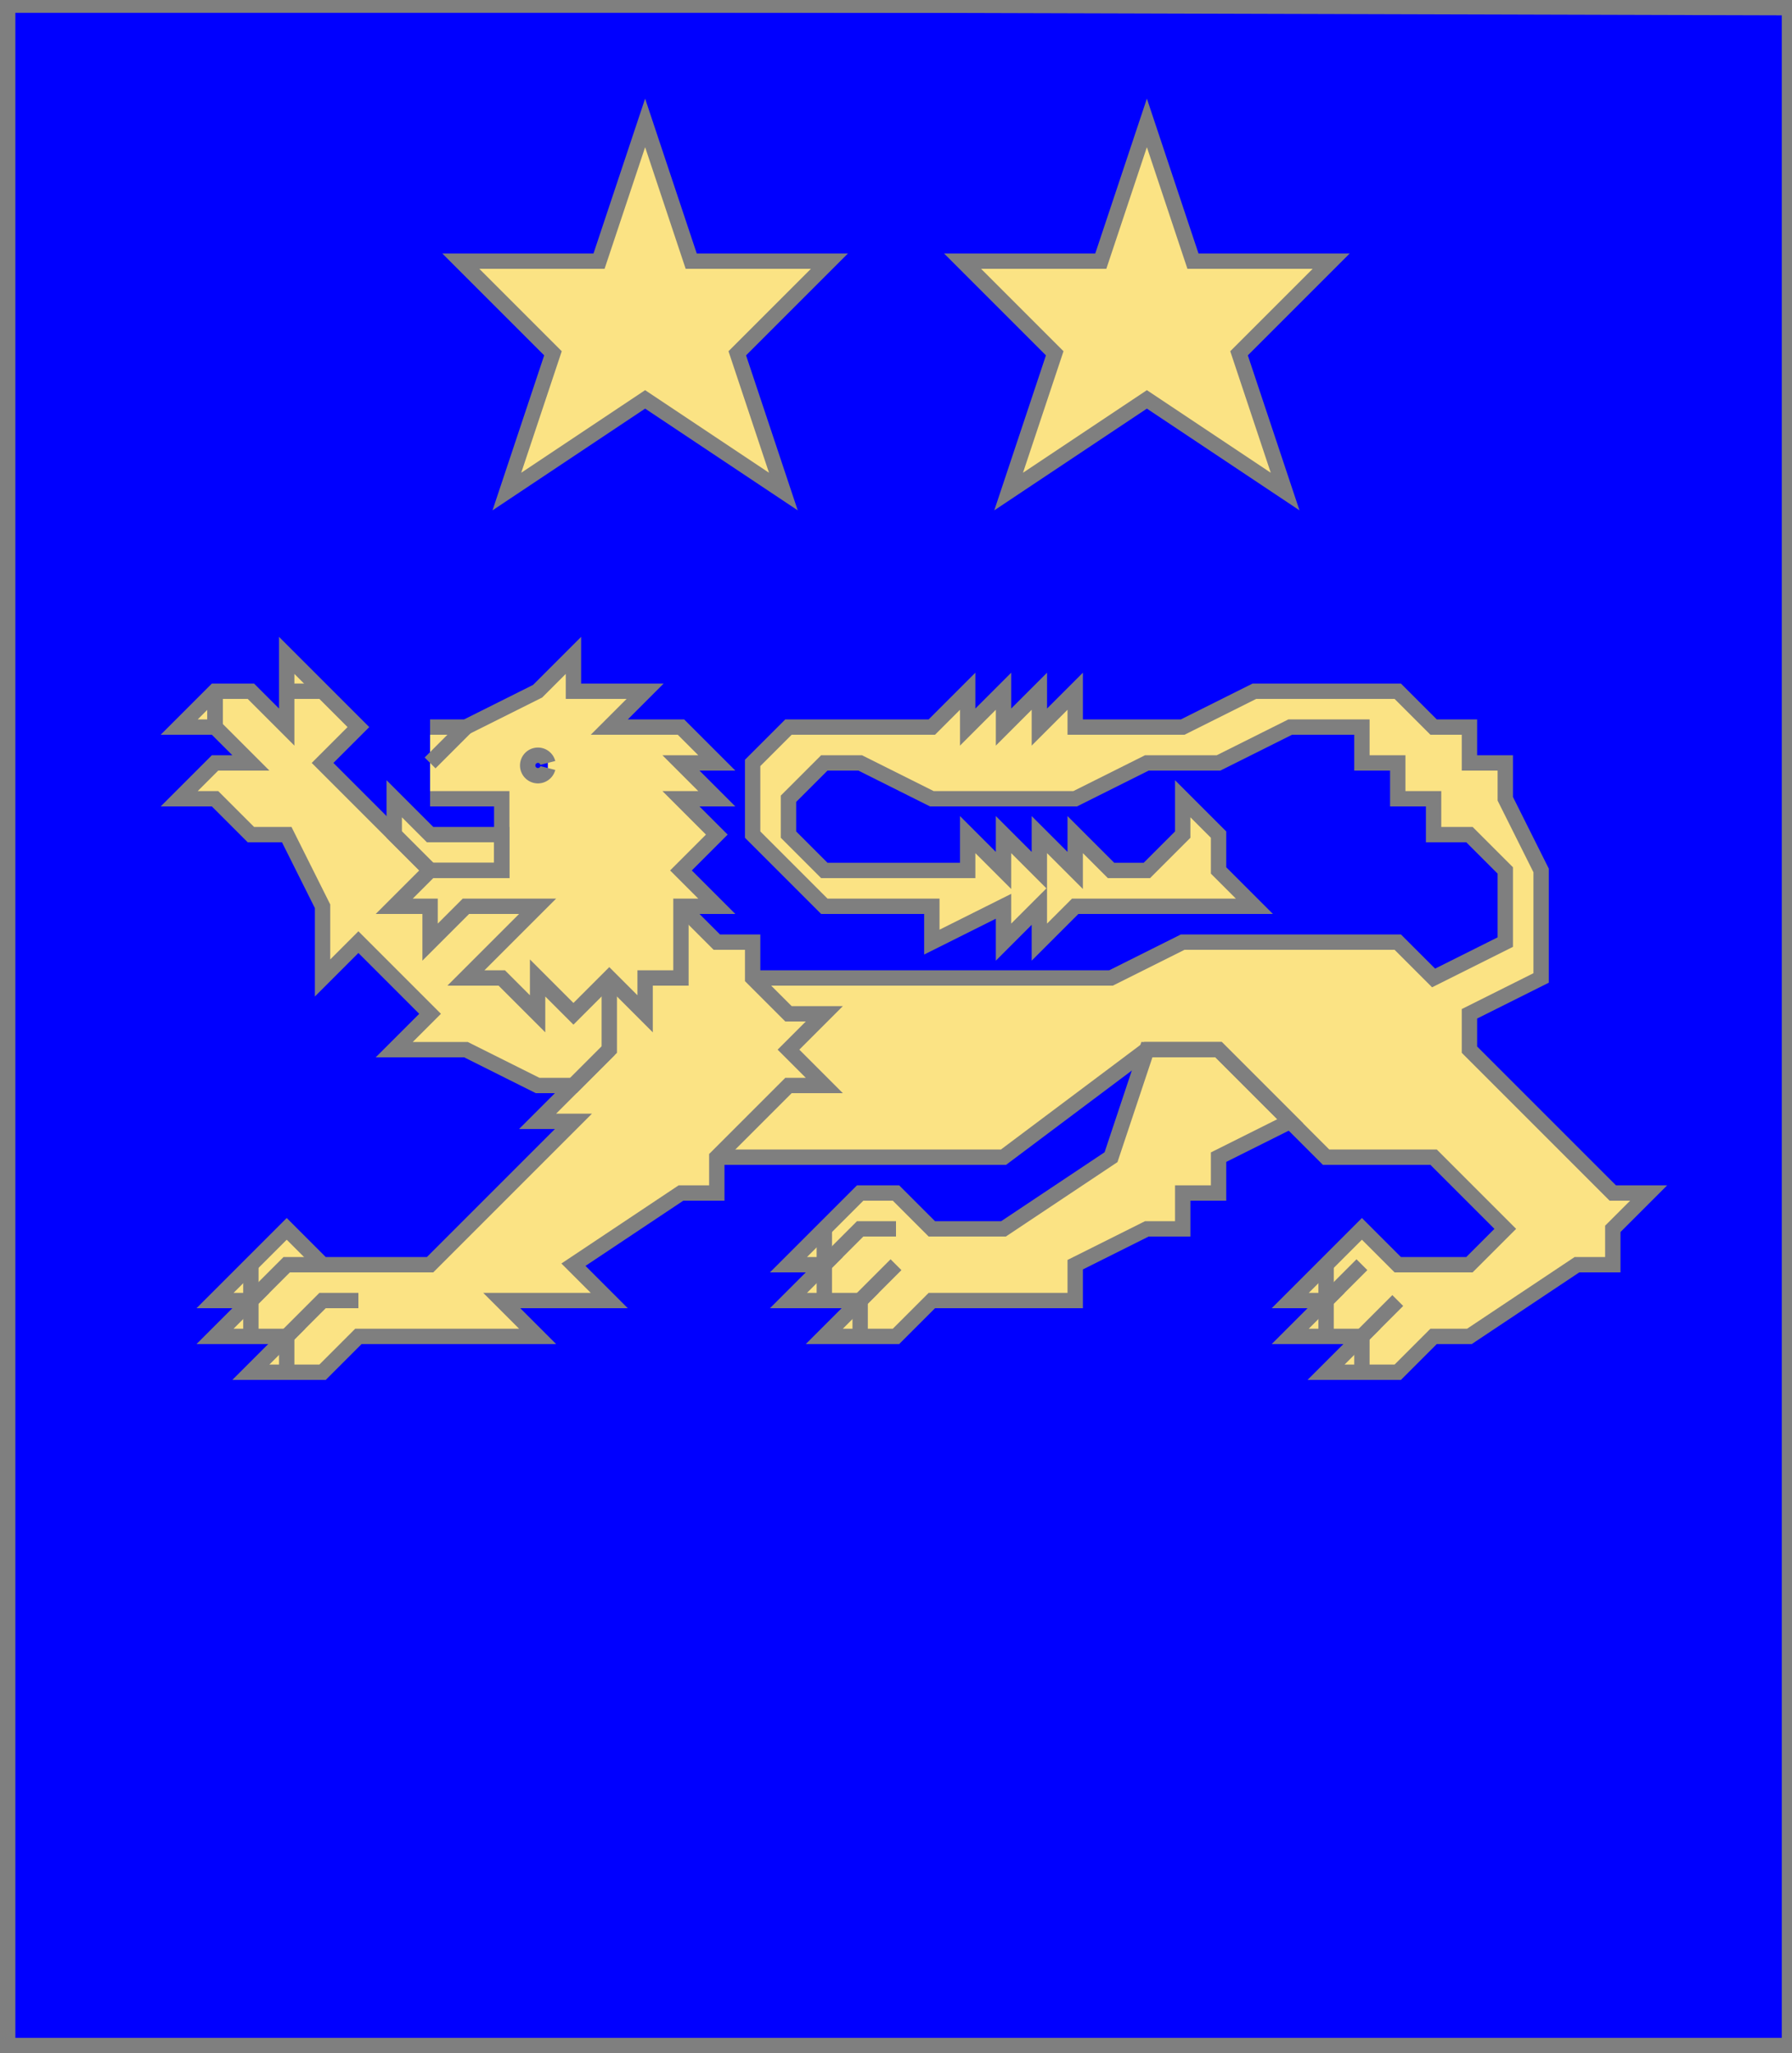 <?xml version="1.0" encoding="utf-8"?>
<!DOCTYPE svg PUBLIC "-//W3C//DTD SVG 20010904//EN"
                     "http://www.w3.org/TR/2001/REC-SVG-20010904/DTD/svg10.dtd">
<!-- (azur (accompagne (lionleoparde or) (enChef (2 enFasce (etoile or))))) -->
<svg width="350" height="401"
     xml:lang="fr" xmlns="http://www.w3.org/2000/svg"
     xmlns:xlink="http://www.w3.org/1999/xlink">
<g>
<g>
<polygon points="1,401 350,400 350,1 1,1 " fill="#0000ff"/>
<polygon points="1,401 350,400 350,1 1,1 " stroke="#7f7f7f" stroke-width="3" fill-opacity="0.0"/>
</g>
<g>
<g>
<g fill="#fbe384">
<polygon points="147,191 217,191 231,184 273,184 280,191 294,184 294,170 287,163 280,163 280,156 273,156 273,149 266,149 266,142 252,142 238,149 224,149 210,156 182,156 168,149 161,149 154,156 154,163 161,170 189,170 189,163 196,170 196,163 203,170 203,163 210,170 210,163 217,170 224,170 231,163 231,156 238,163 238,170 245,177 210,177 203,184 203,177 196,184 196,177 182,184 182,177 161,177 147,163 147,149 154,142 182,142 189,135 189,142 196,135 196,142 203,135 203,142 210,135 210,142 231,142 245,135 273,135 280,142 287,142 287,149 294,149 294,156 301,170 301,191 287,198 287,205 315,233 322,233 315,240 315,247 308,247 287,261 280,261 273,268 259,268 266,261 252,261 259,254 252,254 266,240 273,247 287,247 294,240 280,226 259,226 238,205 224,205 196,226 140,226 "/>
<polygon points="224,205 238,205 252,219 238,226 238,233 231,233 231,240 224,240 210,247 210,254 182,254 175,261 161,261 168,254 154,254 161,247 154,247 168,233 175,233 182,240 196,240 217,226 "/>
<polygon points="133,177 140,184 147,184 147,191 154,198 161,198 154,205 161,212 154,212 140,226 140,233 133,233 112,247 119,254 98,254 105,261 70,261 63,268 49,268 56,261 42,261 49,254 42,254 56,240 63,247 84,247 112,219 105,219 119,205 119,191 "/>
<polygon points="56,128 70,142 63,149 84,170 105,177 119,191 119,205 112,212 105,212 91,205 77,205 84,198 70,184 63,191 63,177 56,163 49,163 42,156 35,156 42,149 49,149 42,142 35,142 42,135 49,135 56,142 "/>
<path d="M 84,142 L 91,142 L 105,135 L 112,128 L 112,135 L 126,135 L 119,142 L 133,142 L 140,149 L 133,149 L 140,156 L 133,156 L 140,163 L 133,170 L 140,177 L 133,177 L 133,191 L 126,191 L 126,198 L 119,191 L 112,198 L 105,191 L 105,198 L 98,191 L 91,191 L 105,177 L 91,177 L 84,184 L 84,177 L 77,177 L 84,170 L 98,170 L 98,156 L 84,156 M 107,149 A 2,2 0 1,0 107,150 "/>
<polygon points="77,156 84,163 98,163 98,170 84,170 77,163 "/>
</g>
<path d="M 147,191 L 217,191 L 231,184 L 273,184 L 280,191 L 294,184 L 294,170 L 287,163 L 280,163 L 280,156 L 273,156 L 273,149 L 266,149 L 266,142 L 252,142 L 238,149 L 224,149 L 210,156 L 182,156 L 168,149 L 161,149 L 154,156 L 154,163 L 161,170 L 189,170 L 189,163 L 196,170 L 196,163 L 203,170 L 203,163 L 210,170 L 210,163 L 217,170 L 224,170 L 231,163 L 231,156 L 238,163 L 238,170 L 245,177 L 210,177 L 203,184 L 203,177 L 196,184 L 196,177 L 182,184 L 182,177 L 161,177 L 147,163 L 147,149 L 154,142 L 182,142 L 189,135 L 189,142 L 196,135 L 196,142 L 203,135 L 203,142 L 210,135 L 210,142 L 231,142 L 245,135 L 273,135 L 280,142 L 287,142 L 287,149 L 294,149 L 294,156 L 301,170 L 301,191 L 287,198 L 287,205 L 315,233 L 322,233 L 315,240 L 315,247 L 308,247 L 287,261 L 280,261 L 273,268 L 259,268 L 266,261 L 252,261 L 259,254 L 252,254 L 266,240 L 273,247 L 287,247 L 294,240 L 280,226 L 259,226 L 238,205 L 224,205 L 196,226 L 140,226 " fill="none" stroke="#7f7f7f" stroke-width="3" fill-opacity="0.0"/>
<path d="M 259,247 L 259,254 " fill="none" stroke="#7f7f7f" stroke-width="3" fill-opacity="0.0"/>
<path d="M 266,247 L 259,254 L 259,261 " fill="none" stroke="#7f7f7f" stroke-width="3" fill-opacity="0.0"/>
<path d="M 273,254 L 266,261 L 266,268 " fill="none" stroke="#7f7f7f" stroke-width="3" fill-opacity="0.0"/>
<polygon points="224,205 238,205 252,219 238,226 238,233 231,233 231,240 224,240 210,247 210,254 182,254 175,261 161,261 168,254 154,254 161,247 154,247 168,233 175,233 182,240 196,240 217,226 " stroke="#7f7f7f" stroke-width="3" fill-opacity="0.0"/>
<path d="M 161,240 L 161,247 " fill="none" stroke="#7f7f7f" stroke-width="3" fill-opacity="0.0"/>
<path d="M 175,240 L 168,240 L 161,247 L 161,254 " fill="none" stroke="#7f7f7f" stroke-width="3" fill-opacity="0.0"/>
<path d="M 175,247 L 168,254 L 168,261 " fill="none" stroke="#7f7f7f" stroke-width="3" fill-opacity="0.0"/>
<path d="M 133,177 L 140,184 L 147,184 L 147,191 L 154,198 L 161,198 L 154,205 L 161,212 L 154,212 L 140,226 L 140,233 L 133,233 L 112,247 L 119,254 L 98,254 L 105,261 L 70,261 L 63,268 L 49,268 L 56,261 L 42,261 L 49,254 L 42,254 L 56,240 L 63,247 L 84,247 L 112,219 L 105,219 L 119,205 L 119,191 " fill="none" stroke="#7f7f7f" stroke-width="3" fill-opacity="0.0"/>
<path d="M 49,247 L 49,254 " fill="none" stroke="#7f7f7f" stroke-width="3" fill-opacity="0.0"/>
<path d="M 63,247 L 56,247 L 49,254 L 49,261 " fill="none" stroke="#7f7f7f" stroke-width="3" fill-opacity="0.0"/>
<path d="M 70,254 L 63,254 L 56,261 L 56,268 " fill="none" stroke="#7f7f7f" stroke-width="3" fill-opacity="0.0"/>
<path d="M 119,205 L 112,212 L 105,212 L 91,205 L 77,205 L 84,198 L 70,184 L 63,191 L 63,177 L 56,163 L 49,163 L 42,156 L 35,156 L 42,149 L 49,149 L 42,142 L 35,142 L 42,135 L 49,135 L 56,142 L 56,128 L 70,142 L 63,149 L 84,170 " fill="none" stroke="#7f7f7f" stroke-width="3" fill-opacity="0.0"/>
<path d="M 63,135 L 56,135 " fill="none" stroke="#7f7f7f" stroke-width="3" fill-opacity="0.0"/>
<path d="M 42,135 L 42,142 " fill="none" stroke="#7f7f7f" stroke-width="3" fill-opacity="0.0"/>
<path d="M 42,135 L 42,142 " fill="none" stroke="#7f7f7f" stroke-width="3" fill-opacity="0.0"/>
<path d="M 84,142 L 91,142 L 105,135 L 112,128 L 112,135 L 126,135 L 119,142 L 133,142 L 140,149 L 133,149 L 140,156 L 133,156 L 140,163 L 133,170 L 140,177 L 133,177 L 133,191 L 126,191 L 126,198 L 119,191 L 112,198 L 105,191 L 105,198 L 98,191 L 91,191 L 105,177 L 91,177 L 84,184 L 84,177 L 77,177 L 84,170 L 98,170 L 98,156 L 84,156 M 107,149 A 2,2 0 1,0 107,150 " fill="none" stroke="#7f7f7f" stroke-width="3" fill-opacity="0.0"/>
<path d="M 91,142 L 84,149 " fill="none" stroke="#7f7f7f" stroke-width="3" fill-opacity="0.0"/>
<polygon points="77,156 84,163 98,163 98,170 84,170 77,163 " stroke="#7f7f7f" stroke-width="3" fill-opacity="0.0"/>
</g>
<g>
<g>
<polygon points="126,24 135,51 162,51 144,69 153,96 126,78 99,96 108,69 90,51 117,51 " fill="#fbe384"/>
<polygon points="126,24 135,51 162,51 144,69 153,96 126,78 99,96 108,69 90,51 117,51 " stroke="#7f7f7f" stroke-width="3" fill-opacity="0.0"/>
</g>
<g>
<polygon points="224,24 233,51 260,51 242,69 251,96 224,78 197,96 206,69 188,51 215,51 " fill="#fbe384"/>
<polygon points="224,24 233,51 260,51 242,69 251,96 224,78 197,96 206,69 188,51 215,51 " stroke="#7f7f7f" stroke-width="3" fill-opacity="0.0"/>
</g>
</g>
</g>
</g>
<polygon points="1,0 350,1 350,400 1,400 " stroke="#7f7f7f" stroke-width="4" fill-opacity="0.0"/>
</svg>
